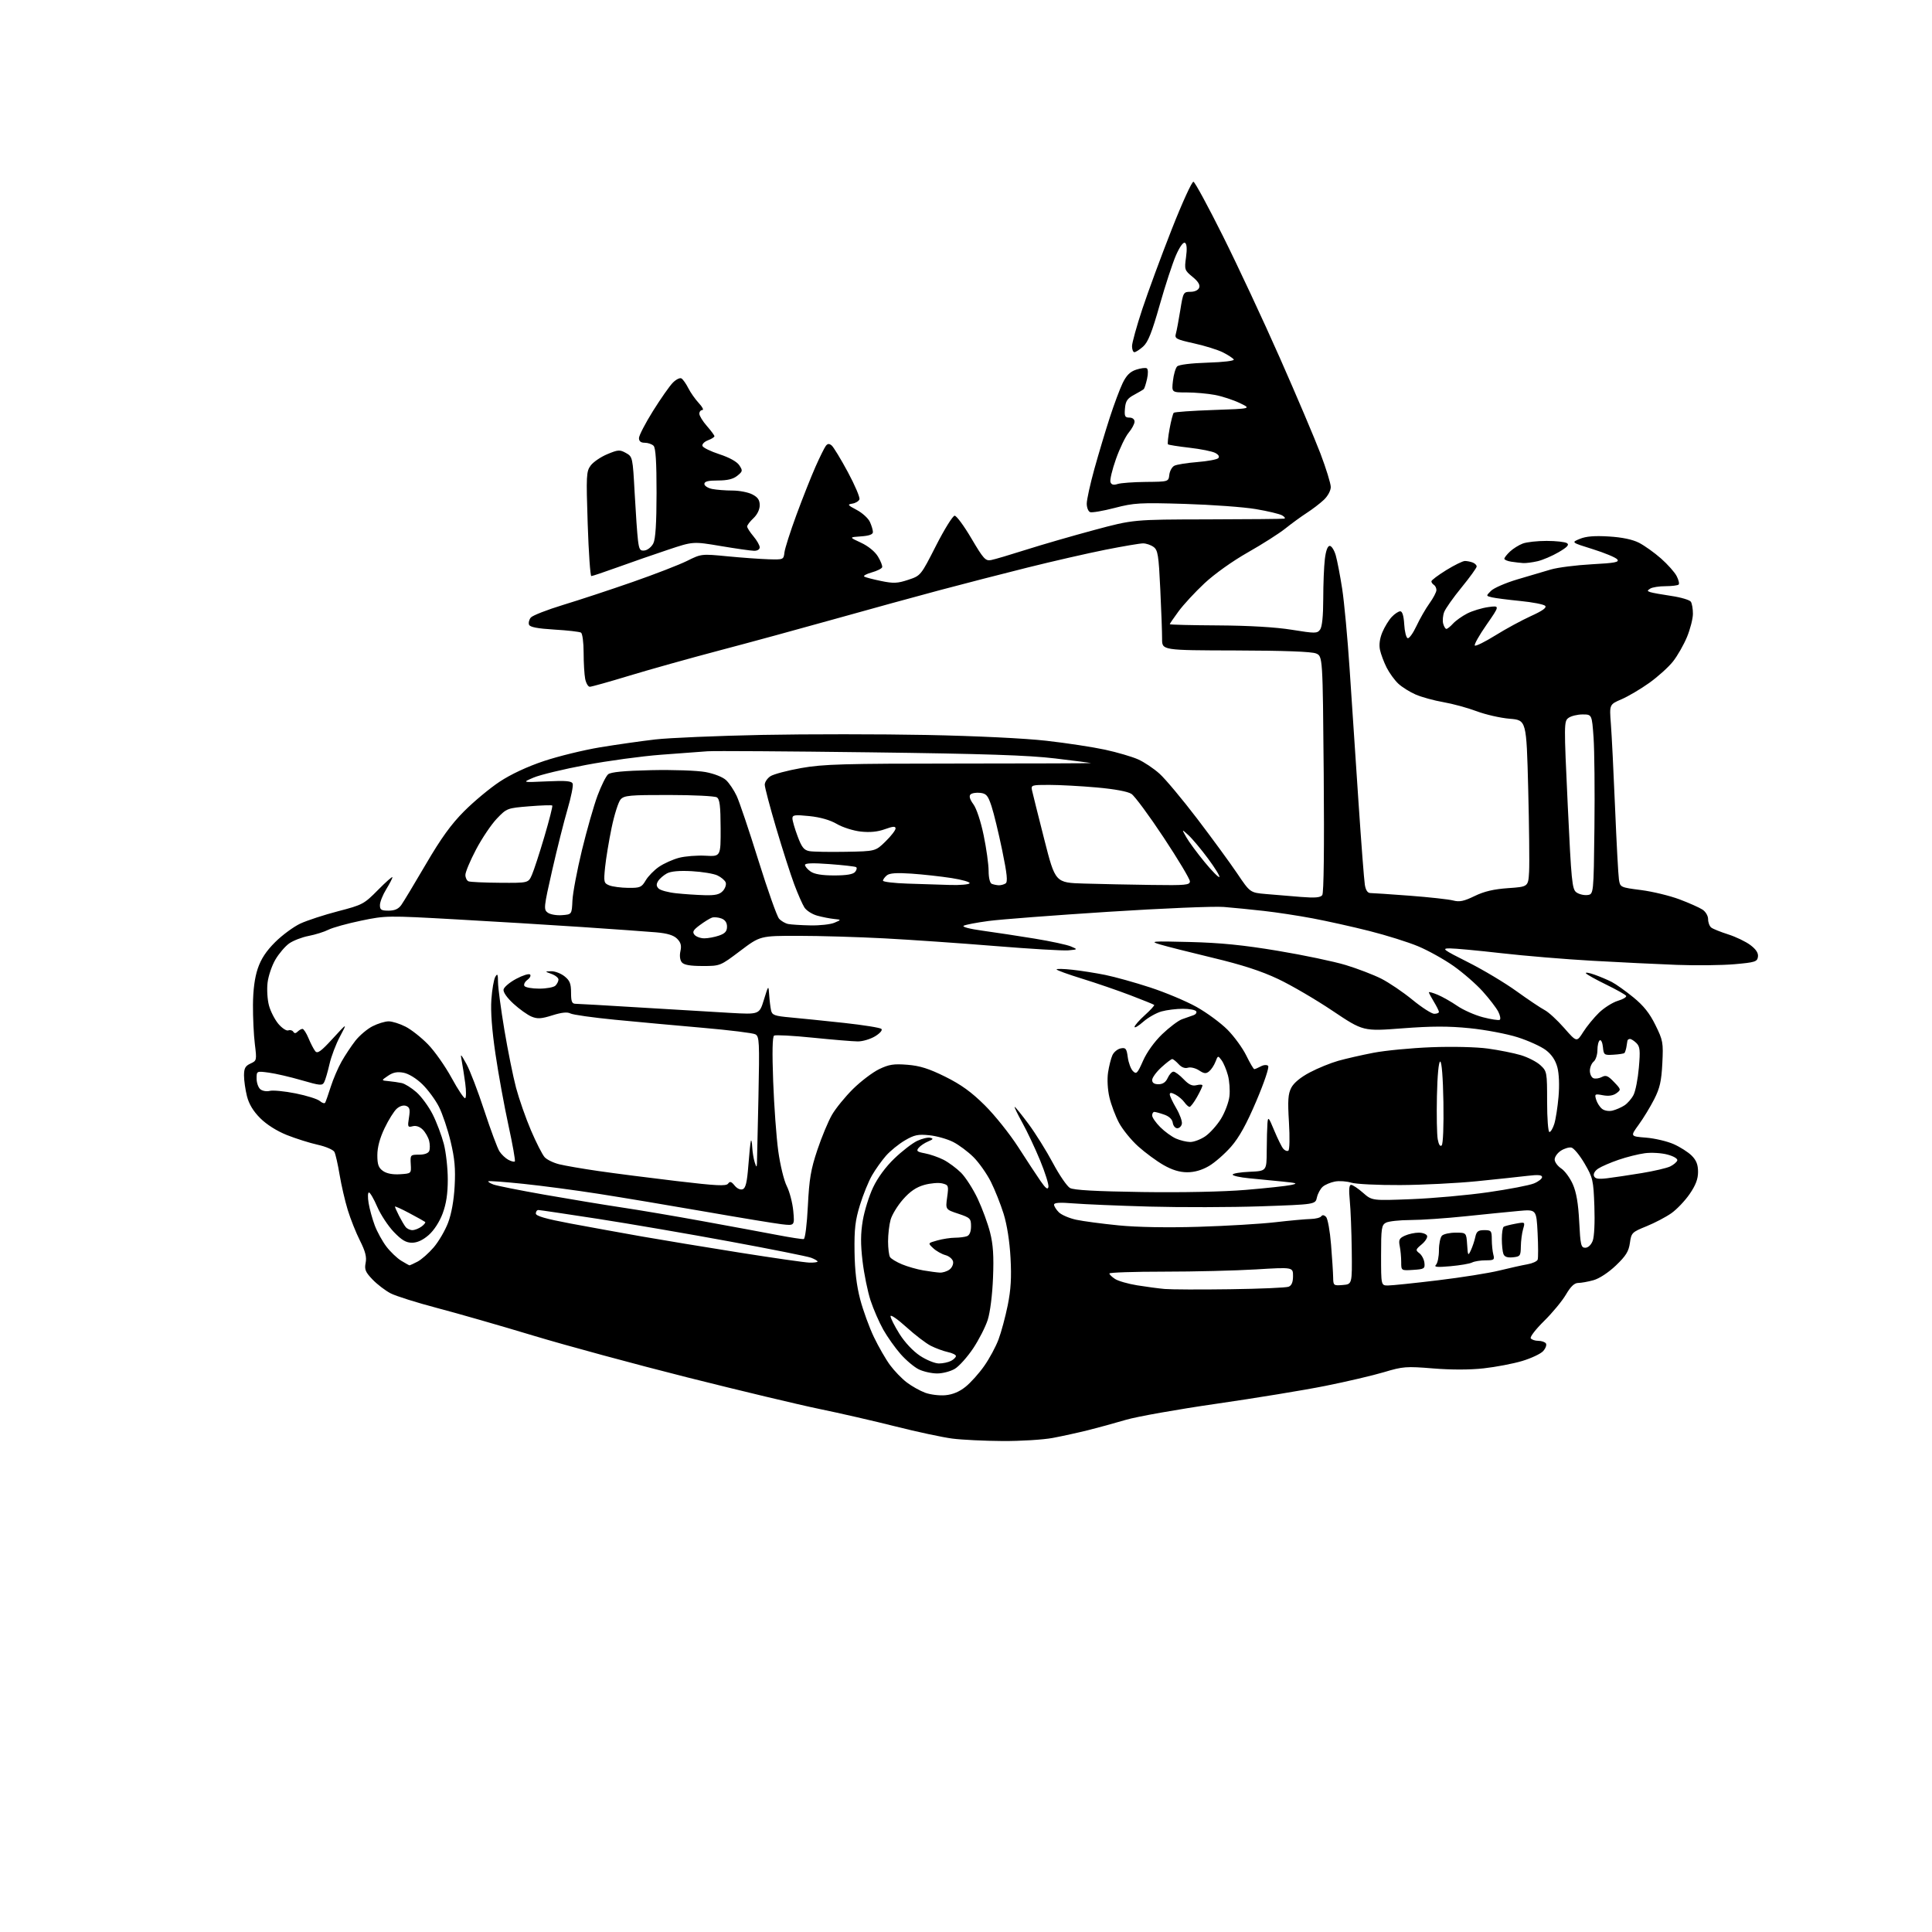 <?xml version="1.0" encoding="UTF-8" standalone="no"?>
<svg 
  version="1.1" 
  xmlns="http://www.w3.org/2000/svg" 
  xmlns:xlink="http://www.w3.org/1999/xlink" 
  xmlns:svg="http://www.w3.org/2000/svg"
  xmlns:rdf="http://www.w3.org/1999/02/22-rdf-syntax-ns#"
  xmlns:cc="http://creativecommons.org/ns#"
  xmlns:dc="http://purl.org/dc/elements/1.1/"
  viewBox="0 0 768 768"
  width="768"
  height="768"
>
<style>svg {background-color: white; }</style>"
<path stroke="none" fill="black" fill-rule="evenodd" d="M398.50,572.83C391.35,572.79 382.38,572.35 378.57,571.86C374.75,571.37 364.59,569.20 355.99,567.03C347.39,564.86 333.74,561.73 325.67,560.07C317.60,558.41 293.99,552.76 273.21,547.53C252.43,542.29 224.87,534.82 211.97,530.92C199.06,527.02 181.88,522.08 173.79,519.96C165.71,517.83 157.38,515.21 155.29,514.13C153.21,513.05 149.98,510.59 148.11,508.65C145.26,505.68 144.82,504.63 145.35,502.00C145.81,499.69 145.24,497.43 143.10,493.19C141.52,490.06 139.33,484.57 138.24,481.00C137.14,477.43 135.69,471.12 135.00,467.00C134.32,462.88 133.39,458.79 132.94,457.92C132.48,457.05 129.51,455.77 126.31,455.06C123.11,454.35 117.59,452.61 114.03,451.19C110.06,449.61 105.97,447.02 103.45,444.50C100.66,441.71 98.96,438.89 98.17,435.75C97.53,433.20 97.00,429.50 97.00,427.54C97.00,424.67 97.51,423.73 99.56,422.79C102.06,421.65 102.10,421.47 101.31,415.06C100.86,411.45 100.53,404.45 100.56,399.50C100.60,393.53 101.24,388.66 102.46,385.03C103.76,381.18 105.81,378.06 109.40,374.49C112.21,371.70 116.71,368.39 119.40,367.13C122.10,365.88 128.85,363.67 134.40,362.23C144.13,359.70 144.71,359.39 150.25,353.78C153.41,350.57 156.00,348.30 155.99,348.72C155.99,349.15 154.88,351.30 153.53,353.50C152.17,355.70 151.05,358.51 151.03,359.75C151.00,361.65 151.53,362.00 154.45,362.00C156.89,362.00 158.38,361.34 159.52,359.75C160.40,358.51 164.81,351.20 169.31,343.50C175.35,333.18 179.34,327.65 184.50,322.48C188.35,318.61 194.70,313.33 198.60,310.75C203.06,307.79 209.60,304.74 216.18,302.54C221.95,300.61 232.03,298.15 238.58,297.06C245.14,295.98 255.00,294.58 260.50,293.94C266.00,293.31 285.08,292.50 302.90,292.14C320.73,291.79 350.20,291.80 368.40,292.16C388.02,292.55 407.40,293.49 416.00,294.47C423.98,295.37 434.44,296.97 439.26,298.01C444.08,299.06 449.98,300.78 452.38,301.85C454.78,302.91 458.64,305.49 460.95,307.58C463.27,309.67 469.99,317.71 475.89,325.44C481.78,333.17 488.93,342.95 491.78,347.17C496.95,354.84 496.95,354.84 503.22,355.39C506.68,355.70 512.91,356.22 517.07,356.54C522.74,356.99 524.89,356.81 525.62,355.82C526.23,354.99 526.44,337.16 526.20,307.69C525.80,260.87 525.80,260.87 523.15,259.76C521.42,259.03 510.33,258.62 491.22,258.57C461.93,258.50 461.93,258.50 461.95,254.00C461.96,251.53 461.64,242.60 461.23,234.17C460.59,220.64 460.27,218.67 458.56,217.42C457.49,216.64 455.62,216.00 454.39,216.00C453.16,216.00 446.39,217.15 439.33,218.55C432.27,219.96 418.40,223.13 408.50,225.60C398.60,228.07 382.85,232.13 373.50,234.62C364.15,237.11 345.48,242.24 332.00,246.02C318.52,249.80 297.82,255.45 286.00,258.56C274.18,261.68 258.01,266.21 250.09,268.62C242.16,271.03 235.13,273.00 234.46,273.00C233.79,273.00 232.97,271.59 232.62,269.88C232.28,268.16 232.00,263.46 232.00,259.43C232.00,255.41 231.53,251.83 230.96,251.48C230.39,251.12 225.63,250.58 220.37,250.27C213.66,249.86 210.67,249.29 210.30,248.33C210.01,247.59 210.33,246.30 211.01,245.48C211.70,244.66 217.48,242.40 223.88,240.45C230.27,238.51 242.70,234.41 251.50,231.34C260.30,228.27 270.04,224.50 273.15,222.95C278.75,220.16 278.88,220.14 289.15,221.14C294.84,221.69 302.20,222.22 305.50,222.32C311.43,222.50 311.50,222.46 311.83,219.60C312.01,218.01 314.17,211.26 316.62,204.60C319.07,197.95 322.48,189.35 324.19,185.50C325.90,181.65 327.74,177.93 328.28,177.24C329.01,176.31 329.61,176.27 330.60,177.08C331.33,177.69 334.23,182.45 337.04,187.67C339.85,192.89 341.92,197.76 341.64,198.50C341.35,199.24 340.08,200.01 338.81,200.20C336.75,200.52 336.94,200.80 340.55,202.70C342.78,203.88 345.14,206.02 345.80,207.47C346.46,208.91 347.00,210.72 347.00,211.49C347.00,212.45 345.50,212.99 342.25,213.22C337.50,213.54 337.50,213.54 342.24,215.73C345.11,217.06 347.77,219.22 348.99,221.21C350.09,223.02 350.85,224.95 350.67,225.49C350.49,226.04 348.60,226.97 346.48,227.56C344.36,228.16 343.04,228.90 343.56,229.21C344.08,229.52 347.10,230.31 350.27,230.96C355.17,231.97 356.79,231.90 361.02,230.49C366.01,228.84 366.01,228.84 372.08,216.92C375.42,210.36 378.76,205.00 379.49,205.00C380.23,205.00 383.23,209.08 386.16,214.06C390.97,222.21 391.75,223.07 394.00,222.63C395.38,222.37 401.68,220.50 408.00,218.49C414.32,216.48 426.48,212.97 435.00,210.68C450.50,206.52 450.50,206.52 480.00,206.46C496.23,206.42 509.95,206.30 510.50,206.17C511.05,206.04 510.68,205.46 509.68,204.88C508.69,204.30 503.96,203.17 499.18,202.37C494.41,201.56 481.73,200.64 471.00,200.31C453.06,199.77 450.83,199.90 443.09,201.91C438.47,203.11 434.08,203.86 433.34,203.58C432.60,203.29 432.00,201.78 432.00,200.20C432.00,198.63 433.37,192.43 435.03,186.42C436.70,180.42 439.45,171.22 441.15,166.00C442.84,160.78 445.15,154.60 446.28,152.27C447.77,149.20 449.23,147.75 451.65,146.95C453.47,146.35 455.37,146.11 455.88,146.42C456.40,146.75 456.45,148.52 455.98,150.57C455.54,152.55 454.95,154.38 454.68,154.66C454.40,154.93 452.67,155.96 450.84,156.94C448.13,158.39 447.44,159.41 447.19,162.36C446.92,165.47 447.18,166.00 448.94,166.00C450.16,166.00 451.00,166.65 451.00,167.61C451.00,168.49 449.95,170.45 448.68,171.97C447.40,173.49 445.12,178.21 443.61,182.47C442.10,186.72 441.12,190.86 441.43,191.67C441.82,192.70 442.67,192.92 444.25,192.40C445.49,191.99 450.55,191.62 455.50,191.57C464.50,191.49 464.50,191.49 464.82,188.74C464.99,187.23 465.89,185.61 466.82,185.14C467.74,184.66 471.83,184.01 475.90,183.68C479.98,183.36 483.74,182.66 484.26,182.14C484.87,181.53 484.43,180.77 483.09,180.05C481.92,179.42 477.31,178.49 472.84,177.98C468.38,177.47 464.53,176.86 464.29,176.63C464.06,176.39 464.34,173.60 464.93,170.44C465.51,167.27 466.26,164.41 466.58,164.09C466.90,163.76 473.99,163.27 482.33,162.98C497.50,162.46 497.50,162.46 492.83,160.22C490.27,158.99 485.82,157.53 482.95,156.99C480.08,156.45 475.03,156.00 471.73,156.00C465.74,156.00 465.74,156.00 466.26,151.41C466.54,148.89 467.30,146.30 467.93,145.66C468.63,144.97 473.50,144.36 480.05,144.16C486.43,143.96 490.77,143.44 490.44,142.90C490.12,142.39 488.21,141.13 486.18,140.10C484.16,139.07 478.97,137.45 474.66,136.50C467.49,134.91 466.88,134.58 467.43,132.63C467.76,131.46 468.55,127.24 469.19,123.25C470.32,116.22 470.44,116.00 473.21,116.00C474.93,116.00 476.31,115.35 476.69,114.36C477.12,113.24 476.26,111.85 474.04,110.04C470.89,107.46 470.79,107.16 471.46,102.29C471.92,98.96 471.78,96.98 471.06,96.53C470.38,96.12 469.01,98.00 467.51,101.38C466.17,104.42 463.24,113.34 461.01,121.20C457.91,132.14 456.36,136.03 454.42,137.75C453.03,138.99 451.46,140.00 450.94,140.00C450.42,140.00 450.00,138.92 450.00,137.60C450.00,136.28 451.84,129.65 454.09,122.85C456.34,116.06 461.59,101.83 465.76,91.22C469.93,80.62 473.83,72.08 474.42,72.25C475.02,72.41 480.29,82.14 486.14,93.86C492.00,105.59 502.19,127.40 508.79,142.34C515.39,157.28 522.64,174.36 524.90,180.30C527.15,186.24 529.00,192.22 529.00,193.60C529.00,195.03 527.82,197.21 526.25,198.69C524.74,200.12 521.68,202.46 519.46,203.89C517.24,205.33 513.42,208.11 510.96,210.08C508.51,212.05 501.80,216.32 496.05,219.58C489.95,223.04 482.78,228.15 478.79,231.88C475.04,235.39 470.41,240.40 468.49,243.02C466.57,245.63 465.00,247.93 465.00,248.13C465.00,248.34 473.66,248.55 484.25,248.61C496.64,248.69 507.06,249.30 513.50,250.34C522.81,251.84 523.59,251.84 524.75,250.29C525.56,249.20 526.00,244.94 526.01,238.06C526.01,232.25 526.30,225.14 526.65,222.25C527.05,218.90 527.75,217.00 528.59,217.00C529.31,217.00 530.39,218.69 530.98,220.75C531.57,222.81 532.72,228.78 533.53,234.00C534.34,239.22 535.68,253.62 536.50,266.00C537.31,278.38 538.89,302.00 540.00,318.50C541.10,335.00 542.25,349.96 542.55,351.75C542.90,353.88 543.66,355.00 544.74,355.00C545.65,355.00 552.71,355.48 560.44,356.06C568.17,356.65 575.92,357.50 577.66,357.96C580.17,358.62 581.94,358.25 586.16,356.20C589.98,354.34 593.78,353.45 599.50,353.05C607.50,352.50 607.50,352.50 607.84,346.50C608.02,343.20 607.86,328.30 607.48,313.39C606.78,286.27 606.78,286.27 600.12,285.71C596.45,285.41 590.54,284.06 586.98,282.72C583.42,281.38 577.47,279.76 573.77,279.12C570.08,278.48 565.13,277.12 562.77,276.10C560.42,275.08 557.30,273.13 555.83,271.75C554.37,270.38 552.29,267.51 551.21,265.38C550.13,263.24 548.94,260.08 548.57,258.35C548.13,256.33 548.46,253.84 549.49,251.37C550.37,249.26 552.05,246.51 553.22,245.26C554.39,244.02 555.92,243.00 556.62,243.00C557.45,243.00 558.00,244.81 558.20,248.17C558.36,251.02 558.98,253.50 559.57,253.69C560.16,253.89 561.73,251.70 563.07,248.84C564.41,245.97 566.74,241.92 568.25,239.82C569.76,237.73 571.00,235.36 571.00,234.57C571.00,233.77 570.55,232.84 570.00,232.50C569.45,232.16 569.00,231.52 569.00,231.08C569.00,230.64 571.66,228.65 574.90,226.64C578.15,224.64 581.48,223.00 582.32,223.00C583.15,223.00 584.55,223.27 585.42,223.61C586.29,223.94 587.00,224.65 587.00,225.19C587.00,225.72 584.30,229.46 581.01,233.49C577.71,237.52 574.59,241.94 574.08,243.30C573.56,244.67 573.38,246.73 573.68,247.89C573.99,249.05 574.56,250.00 574.96,250.00C575.36,250.00 576.55,249.05 577.60,247.89C578.64,246.74 581.19,244.93 583.25,243.87C585.31,242.82 589.07,241.68 591.61,241.33C596.23,240.70 596.23,240.70 590.93,248.33C588.01,252.52 585.91,256.25 586.27,256.61C586.63,256.96 590.29,255.15 594.41,252.59C598.53,250.02 604.91,246.56 608.58,244.89C613.23,242.78 614.94,241.54 614.22,240.82C613.64,240.24 609.19,239.38 604.33,238.90C599.48,238.42 594.41,237.77 593.09,237.46C590.68,236.88 590.68,236.88 592.69,234.87C593.80,233.76 598.48,231.72 603.10,230.34C607.72,228.96 613.75,227.17 616.50,226.38C619.25,225.58 626.56,224.65 632.75,224.31C642.07,223.81 643.81,223.47 642.87,222.34C642.25,221.60 637.87,219.78 633.15,218.30C624.55,215.62 624.55,215.62 628.03,214.20C630.47,213.19 633.88,212.91 639.55,213.26C644.84,213.58 648.95,214.45 651.55,215.77C653.72,216.89 657.65,219.69 660.28,222.01C662.91,224.33 665.71,227.47 666.49,228.99C667.28,230.51 667.64,232.03 667.29,232.37C666.95,232.72 664.60,233.01 662.08,233.02C659.56,233.02 656.84,233.45 656.03,233.96C654.73,234.78 654.73,234.95 656.03,235.39C656.84,235.66 660.61,236.34 664.42,236.90C668.22,237.46 671.70,238.50 672.15,239.21C672.60,239.92 672.97,242.07 672.96,244.00C672.96,245.93 671.90,250.06 670.62,253.18C669.33,256.30 666.82,260.70 665.04,262.95C663.26,265.20 659.00,269.04 655.58,271.48C652.16,273.92 647.20,276.84 644.56,277.98C639.75,280.04 639.75,280.04 640.35,287.77C640.68,292.02 641.43,306.98 642.01,321.00C642.59,335.02 643.29,347.90 643.55,349.62C644.04,352.71 644.11,352.75 652.34,353.81C656.90,354.40 663.76,356.06 667.57,357.49C671.38,358.92 675.51,360.76 676.75,361.57C678.03,362.41 679.00,364.06 679.00,365.40C679.00,366.70 679.56,368.19 680.25,368.72C680.94,369.26 683.98,370.48 687.00,371.44C690.02,372.40 693.99,374.31 695.81,375.68C698.08,377.40 699.02,378.86 698.81,380.34C698.53,382.30 697.66,382.57 689.50,383.29C684.55,383.72 674.20,383.84 666.50,383.55C658.80,383.26 643.73,382.53 633.00,381.92C622.27,381.32 605.98,379.96 596.80,378.91C587.61,377.86 578.42,377.00 576.37,377.00C572.94,377.00 573.52,377.44 583.57,382.50C589.58,385.52 598.26,390.71 602.85,394.03C607.45,397.34 612.46,400.70 613.99,401.50C615.53,402.29 619.03,405.50 621.77,408.63C626.77,414.33 626.77,414.33 629.34,410.26C630.75,408.02 633.58,404.57 635.62,402.58C637.66,400.60 641.04,398.47 643.13,397.84C645.22,397.22 646.70,396.32 646.41,395.85C646.12,395.39 642.52,393.36 638.41,391.36C634.31,389.36 630.71,387.35 630.43,386.89C630.15,386.43 631.69,386.68 633.85,387.45C636.01,388.21 639.10,389.52 640.72,390.36C642.34,391.19 646.19,393.94 649.28,396.45C653.34,399.76 655.76,402.79 658.06,407.48C661.07,413.59 661.22,414.43 660.80,422.72C660.44,429.79 659.81,432.57 657.55,437.00C656.01,440.02 653.24,444.58 651.39,447.11C648.03,451.73 648.03,451.73 654.33,452.23C657.79,452.51 662.72,453.67 665.29,454.80C667.86,455.94 671.10,458.00 672.48,459.39C674.32,461.23 675.00,462.97 675.00,465.85C675.00,468.67 674.06,471.15 671.66,474.64C669.83,477.31 666.56,480.74 664.41,482.26C662.26,483.78 657.80,486.12 654.50,487.46C648.72,489.80 648.48,490.05 647.91,494.09C647.44,497.45 646.33,499.24 642.34,503.05C639.39,505.86 635.74,508.26 633.42,508.90C631.27,509.50 628.53,509.99 627.35,509.99C625.84,510.00 624.37,511.40 622.49,514.61C621.00,517.15 617.10,521.87 613.82,525.10C610.54,528.32 608.14,531.42 608.49,531.98C608.84,532.54 610.19,533.00 611.50,533.00C612.81,533.00 614.18,533.48 614.54,534.06C614.90,534.65 614.40,536.01 613.42,537.09C612.44,538.17 608.69,539.93 605.07,541.02C601.46,542.10 594.58,543.41 589.79,543.94C584.31,544.55 576.84,544.56 569.65,543.97C558.97,543.10 557.69,543.20 550.18,545.45C545.75,546.77 535.24,549.24 526.81,550.92C518.39,552.61 498.90,555.80 483.50,558.02C468.10,560.24 451.90,563.12 447.50,564.42C443.10,565.72 436.35,567.57 432.50,568.53C428.65,569.49 422.35,570.87 418.50,571.60C414.65,572.32 405.65,572.88 398.50,572.83zM375.82,554.62C378.70,554.36 381.38,553.24 383.82,551.27C385.85,549.65 389.18,545.93 391.23,543.01C393.29,540.10 395.85,535.34 396.93,532.45C398.02,529.56 399.66,523.44 400.59,518.86C401.84,512.68 402.13,507.83 401.70,500.02C401.35,493.51 400.30,486.83 398.95,482.50C397.75,478.65 395.46,472.90 393.86,469.72C392.25,466.54 389.17,462.17 387.01,460.01C384.85,457.85 381.21,455.13 378.91,453.96C376.62,452.79 372.36,451.58 369.44,451.28C364.93,450.82 363.46,451.13 359.70,453.33C357.27,454.76 353.89,457.50 352.20,459.42C350.51,461.35 348.01,464.85 346.65,467.21C345.28,469.57 343.12,474.88 341.85,479.00C339.97,485.10 339.57,488.55 339.69,497.50C339.79,505.06 340.49,511.00 341.93,516.50C343.09,520.90 345.54,527.65 347.39,531.50C349.24,535.35 352.12,540.37 353.81,542.65C355.49,544.93 358.47,548.02 360.43,549.51C362.39,551.01 365.68,552.86 367.75,553.63C369.81,554.39 373.45,554.84 375.82,554.62zM372.50,545.97C370.30,545.96 367.02,545.22 365.21,544.33C363.40,543.44 360.15,540.71 358.00,538.26C355.85,535.82 352.75,531.45 351.11,528.55C349.48,525.65 347.20,520.42 346.05,516.92C344.91,513.43 343.48,506.43 342.88,501.36C342.07,494.50 342.10,490.36 342.97,485.17C343.62,481.33 345.46,475.41 347.07,472.01C348.88,468.18 352.09,463.81 355.53,460.52C358.57,457.59 362.64,454.45 364.57,453.53C366.50,452.62 368.85,452.05 369.79,452.28C371.15,452.60 370.98,452.90 368.96,453.74C367.56,454.32 365.86,455.46 365.18,456.28C364.14,457.54 364.52,457.87 367.68,458.47C369.73,458.85 373.06,460.01 375.09,461.04C377.11,462.08 380.24,464.40 382.05,466.20C383.85,468.01 386.82,472.64 388.64,476.49C390.46,480.35 392.68,486.39 393.57,489.92C394.79,494.71 395.09,499.27 394.74,507.92C394.48,514.70 393.60,521.63 392.64,524.65C391.73,527.48 389.12,532.59 386.84,536.01C384.55,539.42 381.30,543.07 379.59,544.11C377.89,545.14 374.70,545.98 372.50,545.97zM373.24,542.00C374.83,542.00 377.00,541.53 378.07,540.96C379.13,540.40 380.00,539.53 380.00,539.04C380.00,538.56 378.54,537.84 376.75,537.46C374.96,537.07 371.93,535.95 370.00,534.97C368.07,533.99 363.69,530.63 360.25,527.51C356.81,524.39 354.00,522.45 354.00,523.20C354.00,523.95 355.59,527.10 357.53,530.21C359.65,533.59 362.92,537.08 365.70,538.93C368.25,540.62 371.65,542.00 373.24,542.00zM489.00,512.49C500.82,512.33 511.29,511.88 512.25,511.49C513.45,511.01 514.00,509.68 514.00,507.25C514.00,503.71 514.00,503.71 499.25,504.61C491.14,505.10 474.71,505.50 462.75,505.50C450.79,505.50 441.00,505.83 441.00,506.23C441.00,506.63 442.01,507.61 443.25,508.41C444.49,509.22 448.43,510.35 452.00,510.93C455.57,511.51 460.52,512.17 463.00,512.39C465.48,512.61 477.18,512.66 489.00,512.49zM533.75,510.81C537.50,510.50 537.50,510.50 537.34,497.00C537.25,489.57 536.90,480.69 536.56,477.25C536.13,472.86 536.29,471.00 537.09,471.00C537.72,471.00 539.85,472.42 541.82,474.15C545.41,477.30 545.41,477.30 561.12,476.68C569.75,476.34 583.50,475.10 591.66,473.92C599.82,472.75 607.96,471.18 609.75,470.44C611.54,469.71 613.00,468.57 613.00,467.91C613.00,467.05 611.41,466.91 607.25,467.41C604.09,467.79 595.03,468.75 587.13,469.55C579.23,470.34 565.50,471.04 556.63,471.08C547.76,471.13 539.00,470.70 537.16,470.13C535.32,469.56 532.39,469.35 530.66,469.68C528.92,470.01 526.74,470.93 525.81,471.74C524.88,472.55 523.84,474.46 523.50,475.99C522.89,478.78 522.89,478.78 501.19,479.53C489.26,479.93 469.38,479.98 457.00,479.64C444.62,479.29 431.01,478.72 426.75,478.37C421.28,477.92 419.00,478.07 419.00,478.87C419.00,479.49 419.85,480.85 420.89,481.89C421.94,482.94 425.05,484.27 427.82,484.87C430.59,485.46 438.17,486.47 444.68,487.11C452.06,487.84 464.01,488.05 476.50,487.67C487.50,487.34 501.23,486.52 507.00,485.85C512.77,485.18 519.08,484.61 521.00,484.57C522.92,484.53 524.82,484.05 525.21,483.51C525.66,482.87 526.35,482.95 527.12,483.72C527.78,484.38 528.68,489.33 529.11,494.71C529.55,500.10 529.92,505.99 529.95,507.81C530.00,511.02 530.12,511.11 533.75,510.81zM551.75,511.00C553.26,511.00 562.15,510.08 571.50,508.95C580.85,507.83 591.88,506.08 596.00,505.06C600.12,504.05 605.14,502.93 607.15,502.58C609.16,502.23 611.01,501.40 611.25,500.72C611.49,500.05 611.48,495.28 611.22,490.11C610.74,480.73 610.74,480.73 603.62,481.38C599.70,481.73 590.20,482.69 582.50,483.49C574.80,484.30 564.98,484.97 560.68,484.98C556.39,484.99 552.00,485.47 550.93,486.04C549.19,486.97 549.00,488.23 549.00,499.04C549.00,511.00 549.00,511.00 551.75,511.00zM373.56,505.88C374.69,505.95 376.43,505.41 377.42,504.68C378.41,503.96 379.06,502.53 378.86,501.51C378.66,500.48 377.29,499.32 375.82,498.93C374.35,498.53 372.16,497.30 370.97,496.18C368.79,494.15 368.79,494.15 372.64,493.08C374.76,492.49 377.93,492.01 379.67,492.01C381.41,492.00 383.55,491.73 384.42,491.39C385.42,491.01 386.00,489.57 386.00,487.47C386.00,484.38 385.66,484.05 380.92,482.47C375.84,480.79 375.84,480.79 376.51,475.93C377.15,471.30 377.06,471.05 374.55,470.42C373.10,470.06 369.89,470.33 367.42,471.02C364.22,471.92 361.78,473.58 358.97,476.77C356.80,479.24 354.57,482.88 354.02,484.88C353.46,486.87 353.02,490.75 353.02,493.50C353.03,496.25 353.38,499.05 353.80,499.71C354.22,500.38 356.35,501.67 358.54,502.58C360.72,503.49 364.52,504.58 367.00,505.00C369.48,505.42 372.43,505.82 373.56,505.88zM561.75,504.80C557.00,505.11 557.00,505.11 557.00,501.68C557.00,499.79 556.74,496.93 556.41,495.32C555.92,492.86 556.24,492.21 558.46,491.20C559.91,490.54 562.39,490.00 563.96,490.00C565.54,490.00 567.04,490.56 567.29,491.25C567.54,491.94 566.56,493.48 565.12,494.68C562.69,496.71 562.62,496.96 564.23,498.18C565.18,498.91 566.08,500.62 566.23,502.00C566.48,504.32 566.15,504.52 561.75,504.80zM576.57,503.34C571.25,503.82 569.92,503.68 570.82,502.78C571.47,502.13 572.00,499.53 572.00,497.00C572.00,494.47 572.54,491.86 573.20,491.20C573.86,490.54 576.31,490.00 578.65,490.00C582.89,490.00 582.89,490.00 583.21,494.75C583.50,499.22 583.59,499.35 584.69,497.00C585.34,495.62 586.13,493.26 586.45,491.75C586.93,489.50 587.58,489.00 590.02,489.00C592.79,489.00 593.00,489.26 593.01,492.75C593.02,494.81 593.30,497.51 593.63,498.75C594.18,500.79 593.88,501.00 590.55,501.00C588.53,501.00 586.11,501.39 585.18,501.86C584.26,502.34 580.38,503.00 576.57,503.34zM162.80,503.00C162.96,503.00 164.38,502.34 165.95,501.53C167.52,500.72 170.42,498.16 172.39,495.86C174.37,493.55 176.94,489.15 178.11,486.08C179.46,482.54 180.42,477.20 180.73,471.50C181.11,464.52 180.75,460.54 179.13,453.76C177.98,448.95 175.89,442.75 174.49,439.97C173.08,437.20 170.11,433.16 167.87,430.99C165.47,428.66 162.43,426.80 160.40,426.42C157.92,425.95 156.24,426.28 154.25,427.64C151.50,429.50 151.50,429.50 154.50,429.77C156.15,429.93 158.50,430.27 159.73,430.54C160.96,430.81 163.58,432.45 165.55,434.18C167.52,435.91 170.42,439.88 172.00,442.99C173.57,446.11 175.56,451.39 176.43,454.72C177.29,458.06 178.00,464.42 178.00,468.86C178.00,474.54 177.39,478.54 175.95,482.40C174.72,485.70 172.51,489.10 170.42,490.94C168.11,492.96 165.87,494.00 163.79,494.00C161.40,494.00 159.68,492.98 156.54,489.71C154.28,487.35 151.32,482.85 149.96,479.72C148.61,476.59 147.12,474.03 146.66,474.02C146.20,474.01 146.14,475.91 146.53,478.25C146.91,480.59 148.02,484.58 148.97,487.13C149.93,489.68 152.02,493.46 153.60,495.54C155.19,497.62 157.84,500.15 159.49,501.16C161.15,502.17 162.63,502.99 162.80,503.00zM321.75,501.91C323.54,501.96 325.00,501.76 325.00,501.48C325.00,501.19 323.85,500.51 322.44,499.98C321.04,499.44 306.52,496.54 290.19,493.53C273.86,490.51 250.27,486.46 237.76,484.52C225.25,482.59 214.56,481.00 214.01,481.00C213.45,481.00 213.00,481.63 213.00,482.39C213.00,483.38 216.92,484.51 226.75,486.36C234.31,487.77 247.03,490.08 255.00,491.49C262.98,492.89 280.52,495.79 294.00,497.93C307.48,500.07 319.96,501.86 321.75,501.91zM601.38,499.80C599.21,500.01 598.06,499.61 597.63,498.47C597.28,497.57 597.00,494.87 597.00,492.48C597.00,490.08 597.34,487.91 597.76,487.65C598.17,487.39 600.26,486.85 602.40,486.45C606.29,485.72 606.29,485.72 605.45,488.61C604.99,490.20 604.59,493.30 604.56,495.50C604.50,499.23 604.29,499.52 601.38,499.80zM630.17,496.00C631.29,496.00 632.48,494.90 633.12,493.25C633.75,491.64 634.02,485.95 633.79,479.50C633.41,469.07 633.20,468.19 629.88,462.50C627.95,459.20 625.59,456.35 624.64,456.17C623.68,455.98 621.80,456.56 620.45,457.44C619.10,458.32 618.00,459.88 618.00,460.91C618.00,461.93 619.17,463.53 620.59,464.47C622.02,465.40 624.10,468.23 625.21,470.74C626.63,473.96 627.39,478.37 627.76,485.66C628.23,494.93 628.48,496.00 630.17,496.00zM319.50,492.54C320.06,492.43 320.78,486.69 321.14,479.38C321.68,468.64 322.32,464.84 324.91,457.12C326.62,452.00 329.24,445.72 330.72,443.16C332.20,440.60 335.96,435.98 339.07,432.90C342.19,429.82 346.86,426.28 349.45,425.02C353.39,423.12 355.25,422.83 360.70,423.26C365.68,423.66 369.26,424.79 375.76,428.01C382.06,431.14 386.15,434.09 391.47,439.37C395.43,443.29 401.41,450.77 404.77,456.00C408.13,461.23 412.12,467.30 413.65,469.50C415.67,472.42 416.51,473.05 416.77,471.83C416.96,470.91 415.48,466.19 413.48,461.33C411.48,456.47 408.28,449.69 406.37,446.25C404.46,442.81 403.11,440.00 403.36,440.00C403.61,440.00 406.09,443.08 408.88,446.83C411.66,450.59 416.02,457.57 418.56,462.35C421.10,467.12 424.15,471.57 425.34,472.25C426.84,473.09 435.62,473.58 454.00,473.85C469.89,474.08 486.38,473.74 495.19,473.00C503.27,472.33 511.37,471.45 513.19,471.06C516.09,470.44 515.66,470.27 509.75,469.68C506.04,469.30 500.07,468.72 496.50,468.38C492.93,468.04 490.00,467.39 490.00,466.93C490.00,466.47 493.04,465.96 496.75,465.80C503.50,465.50 503.50,465.50 503.54,457.50C503.56,453.10 503.70,448.15 503.83,446.50C504.06,443.77 504.30,444.02 506.52,449.38C507.87,452.61 509.47,455.87 510.10,456.62C510.72,457.36 511.63,457.73 512.13,457.42C512.64,457.11 512.74,452.21 512.38,446.15C511.85,437.43 512.02,434.87 513.30,432.39C514.30,430.46 517.00,428.23 520.69,426.29C523.88,424.60 528.98,422.53 532.00,421.68C535.02,420.83 541.33,419.39 546.00,418.49C550.67,417.59 561.02,416.60 569.00,416.29C577.40,415.97 586.87,416.19 591.50,416.83C595.90,417.43 601.79,418.61 604.60,419.45C607.40,420.30 610.89,422.09 612.35,423.45C614.93,425.84 615.00,426.20 615.00,437.95C615.00,444.64 615.41,450.00 615.92,450.00C616.43,450.00 617.30,448.54 617.86,446.75C618.42,444.96 619.18,440.11 619.54,435.97C619.94,431.37 619.75,426.80 619.07,424.24C618.31,421.43 616.81,419.19 614.50,417.43C612.60,415.99 607.56,413.69 603.28,412.33C599.00,410.97 590.44,409.35 584.25,408.73C575.77,407.87 569.17,407.89 557.45,408.78C541.89,409.97 541.89,409.97 529.72,401.82C523.03,397.33 513.30,391.64 508.09,389.18C501.40,386.01 493.78,383.54 482.06,380.73C472.95,378.55 463.48,376.15 461.00,375.40C456.89,374.16 457.93,374.08 473.00,374.46C485.21,374.77 494.31,375.68 508.00,377.97C518.17,379.66 530.32,382.21 534.98,383.63C539.65,385.05 545.98,387.48 549.06,389.03C552.14,390.59 557.72,394.36 561.46,397.43C565.20,400.49 569.10,403.00 570.13,403.00C571.16,403.00 572.00,402.66 572.00,402.25C571.99,401.84 571.09,400.03 570.00,398.23C568.90,396.43 568.00,394.73 568.00,394.46C568.00,394.19 569.57,394.63 571.49,395.43C573.41,396.23 576.92,398.23 579.30,399.86C581.68,401.50 586.27,403.53 589.49,404.37C592.71,405.21 595.72,405.67 596.17,405.39C596.62,405.11 596.35,403.65 595.57,402.13C594.78,400.61 592.00,396.99 589.38,394.08C586.77,391.17 581.53,386.62 577.75,383.96C573.97,381.31 567.65,377.79 563.69,376.15C559.74,374.50 551.03,371.77 544.33,370.08C537.64,368.39 527.52,366.14 521.83,365.07C516.15,364.00 507.45,362.67 502.50,362.12C497.55,361.56 490.35,360.84 486.50,360.53C482.65,360.21 461.95,361.08 440.50,362.46C419.05,363.84 397.68,365.47 393.00,366.10C388.32,366.72 383.87,367.57 383.10,367.99C382.28,368.43 385.37,369.25 390.60,369.97C395.49,370.64 404.77,372.05 411.20,373.10C417.64,374.15 424.17,375.56 425.70,376.22C428.50,377.42 428.50,377.42 424.70,377.78C422.61,377.97 409.56,377.20 395.70,376.07C381.84,374.94 361.95,373.56 351.50,373.01C341.05,372.46 325.68,372.01 317.34,372.01C302.19,372.00 302.19,372.00 294.24,378.00C286.29,384.00 286.29,384.00 279.27,384.00C274.33,384.00 271.88,383.57 271.03,382.54C270.30,381.66 270.08,379.90 270.48,378.11C270.97,375.87 270.64,374.64 269.15,373.15C267.77,371.77 265.28,371.01 260.84,370.62C257.35,370.32 244.15,369.37 231.50,368.52C218.85,367.67 196.12,366.29 181.00,365.45C154.03,363.94 153.31,363.95 143.58,365.97C138.12,367.10 132.27,368.72 130.58,369.57C128.88,370.43 125.33,371.54 122.67,372.05C120.01,372.56 116.53,373.91 114.92,375.05C113.32,376.20 110.87,379.08 109.47,381.46C108.07,383.85 106.67,387.98 106.36,390.65C106.04,393.32 106.29,397.39 106.92,399.70C107.54,402.02 109.23,405.30 110.66,407.01C112.10,408.71 113.87,409.88 114.60,409.60C115.34,409.32 116.23,409.56 116.58,410.13C117.02,410.85 117.56,410.84 118.31,410.09C118.91,409.49 119.78,409.00 120.25,409.00C120.72,409.00 121.80,410.69 122.66,412.75C123.51,414.81 124.71,417.11 125.32,417.86C126.21,418.96 127.58,417.97 132.26,412.86C138.09,406.50 138.09,406.50 135.16,412.00C133.54,415.02 131.66,419.98 130.98,423.00C130.29,426.02 129.36,429.24 128.89,430.14C128.12,431.64 127.32,431.57 119.88,429.41C115.38,428.10 109.52,426.74 106.85,426.39C102.00,425.74 102.00,425.74 102.00,428.75C102.00,430.40 102.67,432.31 103.49,433.00C104.32,433.68 106.00,433.97 107.24,433.64C108.49,433.32 113.10,433.76 117.50,434.64C121.90,435.52 126.24,436.88 127.15,437.68C128.06,438.48 129.01,438.76 129.27,438.32C129.52,437.87 130.52,435.02 131.48,432.00C132.44,428.98 134.37,424.48 135.77,422.00C137.17,419.52 139.64,415.80 141.27,413.71C142.90,411.63 145.96,409.04 148.07,407.96C150.19,406.88 153.08,406.00 154.50,406.00C155.92,406.00 158.94,406.95 161.21,408.11C163.48,409.26 167.49,412.43 170.13,415.14C172.77,417.84 177.01,423.87 179.55,428.54C182.09,433.20 184.51,436.80 184.92,436.55C185.34,436.29 185.34,433.62 184.94,430.62C184.53,427.62 183.91,423.66 183.57,421.83C182.97,418.62 183.03,418.66 185.44,423.00C186.81,425.48 190.00,433.80 192.52,441.50C195.05,449.20 197.76,456.50 198.56,457.71C199.35,458.93 200.94,460.43 202.09,461.05C203.23,461.66 204.39,461.94 204.66,461.68C204.92,461.41 203.78,454.96 202.12,447.35C200.46,439.73 198.13,426.98 196.96,419.00C195.56,409.55 194.99,402.00 195.33,397.31C195.61,393.35 196.31,389.30 196.89,388.31C197.75,386.82 197.95,387.22 197.97,390.50C197.99,392.70 199.13,401.21 200.50,409.41C201.87,417.60 203.96,427.95 205.14,432.41C206.33,436.86 208.99,444.48 211.07,449.34C213.15,454.20 215.59,458.99 216.49,459.99C217.39,460.98 220.01,462.26 222.31,462.82C224.62,463.39 231.61,464.60 237.86,465.50C244.10,466.41 258.05,468.20 268.86,469.48C284.81,471.37 288.67,471.57 289.43,470.51C290.15,469.50 290.71,469.66 292.02,471.27C293.01,472.49 294.33,473.09 295.25,472.73C296.42,472.28 296.97,469.95 297.48,463.32C297.85,458.47 298.30,454.05 298.49,453.50C298.69,452.95 298.92,454.07 299.02,456.00C299.12,457.93 299.56,460.62 300.00,462.00C300.66,464.07 300.82,464.16 300.90,462.50C300.95,461.40 301.22,449.60 301.49,436.28C301.95,413.96 301.86,412.00 300.25,411.15C299.29,410.64 289.95,409.49 279.50,408.58C269.05,407.67 253.30,406.23 244.50,405.37C235.70,404.51 227.70,403.38 226.73,402.86C225.52,402.21 223.25,402.45 219.57,403.61C215.16,405.00 213.64,405.09 211.30,404.12C209.72,403.47 206.49,401.17 204.13,399.01C201.53,396.63 199.97,394.39 200.17,393.34C200.36,392.38 202.63,390.47 205.22,389.09C207.80,387.71 210.28,386.94 210.71,387.38C211.14,387.81 210.67,388.77 209.65,389.52C208.63,390.26 208.10,391.35 208.46,391.93C208.82,392.52 211.48,393.00 214.36,393.00C217.24,393.00 220.14,392.46 220.80,391.80C221.46,391.14 222.00,390.05 222.00,389.38C222.00,388.71 220.76,387.71 219.25,387.16C216.50,386.16 216.50,386.16 219.12,386.08C220.55,386.04 222.92,386.93 224.37,388.07C226.50,389.75 227.00,390.98 227.00,394.57C227.00,398.12 227.35,399.00 228.75,399.02C229.71,399.02 241.30,399.69 254.50,400.50C267.70,401.30 283.76,402.26 290.18,402.63C301.86,403.29 301.86,403.29 303.67,397.40C305.49,391.50 305.49,391.50 305.76,395.50C305.91,397.70 306.25,400.47 306.51,401.65C306.93,403.52 307.90,403.88 314.24,404.45C318.23,404.81 327.80,405.79 335.50,406.62C343.20,407.46 349.90,408.53 350.38,409.01C350.89,409.50 349.81,410.75 347.88,411.93C346.02,413.06 342.93,413.99 341.00,413.98C339.07,413.97 331.03,413.30 323.13,412.50C315.22,411.69 308.29,411.32 307.72,411.67C307.04,412.09 306.92,418.24 307.35,429.90C307.71,439.58 308.61,452.00 309.36,457.50C310.12,463.04 311.63,469.29 312.76,471.50C313.87,473.70 315.04,478.15 315.34,481.38C315.88,487.26 315.88,487.26 310.69,486.65C307.84,486.31 294.02,484.04 280.00,481.59C265.98,479.15 247.07,475.99 238.00,474.57C228.93,473.15 215.43,471.36 208.00,470.59C200.57,469.82 194.33,469.36 194.11,469.57C193.90,469.77 194.80,470.35 196.11,470.85C197.43,471.35 206.60,473.18 216.50,474.92C226.40,476.66 240.12,478.93 247.00,479.96C253.88,480.98 268.50,483.46 279.50,485.47C290.50,487.47 303.77,489.93 309.00,490.93C314.23,491.93 318.95,492.66 319.50,492.54zM163.93,489.00C164.86,489.00 166.49,488.36 167.56,487.58C168.62,486.80 169.27,485.97 169.00,485.74C168.72,485.51 165.91,483.94 162.75,482.26C159.59,480.57 157.00,479.40 157.00,479.65C157.00,479.90 157.73,481.54 158.62,483.30C159.52,485.06 160.70,487.06 161.25,487.75C161.80,488.44 163.00,489.00 163.93,489.00zM638.84,468.38C641.41,468.07 647.55,467.15 652.50,466.34C657.45,465.53 662.59,464.33 663.93,463.68C665.26,463.03 666.53,461.96 666.74,461.31C666.97,460.61 665.35,459.63 662.84,458.96C660.48,458.32 656.44,458.08 653.87,458.42C651.29,458.76 646.58,459.94 643.40,461.04C640.21,462.13 636.58,463.70 635.34,464.52C634.00,465.39 633.30,466.61 633.63,467.47C634.06,468.59 635.30,468.80 638.84,468.38zM159.00,466.78C163.50,466.50 163.50,466.50 163.28,462.75C163.07,459.09 163.14,459.00 166.56,459.00C168.75,459.00 170.28,458.44 170.64,457.50C170.96,456.67 170.93,454.86 170.58,453.47C170.23,452.08 169.09,450.09 168.05,449.05C166.86,447.86 165.36,447.35 164.04,447.70C162.09,448.21 161.98,447.96 162.57,444.27C163.09,441.04 162.88,440.17 161.46,439.62C160.40,439.22 158.92,439.65 157.71,440.73C156.62,441.70 154.43,445.20 152.86,448.50C150.97,452.46 150.00,456.10 150.00,459.19C150.00,462.92 150.46,464.21 152.25,465.48C153.70,466.50 156.10,466.97 159.00,466.78zM471.91,465.99C468.89,465.98 465.92,465.07 462.48,463.10C459.73,461.52 455.21,458.20 452.45,455.71C449.68,453.23 446.26,449.01 444.83,446.35C443.41,443.68 441.69,439.12 441.01,436.21C440.29,433.12 440.07,429.02 440.47,426.33C440.85,423.81 441.63,420.72 442.20,419.46C442.77,418.21 444.26,416.99 445.51,416.75C447.50,416.37 447.85,416.81 448.31,420.30C448.61,422.49 449.53,424.96 450.37,425.79C451.73,427.15 452.15,426.72 454.39,421.65C455.91,418.22 458.91,414.06 462.00,411.09C464.81,408.40 468.32,405.75 469.80,405.19C471.29,404.64 473.32,403.92 474.31,403.60C475.31,403.28 475.85,402.56 475.50,402.01C475.16,401.45 472.77,401.00 470.19,401.01C467.61,401.01 463.80,401.48 461.72,402.06C459.65,402.64 456.38,404.48 454.47,406.16C452.56,407.84 451.00,408.76 451.00,408.22C451.00,407.68 452.84,405.57 455.09,403.54C457.34,401.51 459.01,399.68 458.81,399.47C458.60,399.27 454.35,397.54 449.36,395.64C444.36,393.73 435.72,390.76 430.14,389.04C424.56,387.32 420.00,385.66 420.00,385.36C420.00,385.05 422.81,385.11 426.25,385.49C429.69,385.86 435.59,386.79 439.36,387.55C443.14,388.32 451.17,390.55 457.21,392.53C463.25,394.50 471.54,397.98 475.64,400.27C479.73,402.56 485.25,406.62 487.92,409.30C490.58,411.97 493.95,416.60 495.41,419.58C496.87,422.56 498.30,425.00 498.60,425.00C498.89,425.00 500.05,424.51 501.17,423.91C502.35,423.28 503.59,423.19 504.10,423.70C504.60,424.20 502.63,430.09 499.44,437.61C495.49,446.90 492.60,452.13 489.37,455.83C486.87,458.68 482.92,462.14 480.58,463.51C477.77,465.15 474.82,466.00 471.91,465.99zM573.10,455.30C573.65,454.75 573.93,447.53 573.78,438.17C573.61,428.24 573.11,422.00 572.50,421.99C571.90,421.99 571.38,427.44 571.20,435.75C571.04,443.31 571.18,451.02 571.52,452.88C571.91,455.03 572.49,455.91 573.10,455.30zM473.10,453.96C474.53,453.98 477.22,452.98 479.07,451.73C480.92,450.48 483.74,447.35 485.34,444.77C486.93,442.19 488.45,438.15 488.72,435.78C488.99,433.42 488.72,429.67 488.12,427.46C487.53,425.25 486.39,422.55 485.60,421.47C484.18,419.55 484.13,419.56 483.18,422.04C482.65,423.44 481.52,425.16 480.67,425.86C479.41,426.90 478.68,426.84 476.62,425.48C475.23,424.58 473.25,424.10 472.22,424.43C471.03,424.81 469.67,424.29 468.51,423.01C467.51,421.91 466.37,421.00 465.97,421.00C465.58,421.00 463.62,422.49 461.63,424.32C459.63,426.15 458.00,428.40 458.00,429.32C458.00,430.45 458.83,431.00 460.52,431.00C462.24,431.00 463.41,430.20 464.18,428.50C464.81,427.12 465.84,426.00 466.47,426.00C467.11,426.00 468.91,427.34 470.48,428.98C472.61,431.20 473.92,431.81 475.67,431.37C476.95,431.05 478.00,431.11 478.00,431.51C478.00,431.90 477.02,433.98 475.82,436.11C474.61,438.25 473.29,440.00 472.87,440.00C472.46,440.00 471.53,439.17 470.81,438.16C470.09,437.15 468.49,435.78 467.25,435.12C465.66,434.28 465.00,434.25 465.00,435.04C465.00,435.65 466.16,438.12 467.58,440.54C469.00,442.96 470.00,445.74 469.81,446.72C469.63,447.70 468.80,448.50 467.99,448.50C467.17,448.50 466.36,447.52 466.19,446.33C465.99,444.94 464.76,443.76 462.79,443.08C461.09,442.48 459.32,442.00 458.85,442.00C458.38,442.00 458.00,442.64 458.00,443.42C458.00,444.21 459.45,446.29 461.22,448.06C462.98,449.83 465.80,451.87 467.47,452.60C469.13,453.33 471.67,453.94 473.10,453.96zM641.00,441.48C642.38,441.14 644.50,440.22 645.73,439.42C646.96,438.63 648.59,436.75 649.36,435.24C650.14,433.73 651.09,428.86 651.47,424.41C652.07,417.58 651.92,416.06 650.52,414.66C649.60,413.75 648.44,413.00 647.93,413.00C647.42,413.00 646.97,413.34 646.92,413.75C646.88,414.16 646.69,415.33 646.50,416.34C646.31,417.35 645.96,418.37 645.73,418.60C645.50,418.83 643.55,419.13 641.40,419.26C637.67,419.49 637.49,419.36 637.19,416.23C637.01,414.43 636.45,413.22 635.94,413.54C635.42,413.86 635.00,415.61 635.00,417.44C635.00,419.26 634.33,421.32 633.50,422.00C632.67,422.68 632.00,424.33 632.00,425.65C632.00,426.98 632.64,428.31 633.42,428.61C634.20,428.91 635.71,428.69 636.78,428.12C638.36,427.27 639.23,427.63 641.60,430.12C644.43,433.07 644.45,433.18 642.55,434.58C641.25,435.53 639.45,435.80 637.19,435.38C633.96,434.77 633.82,434.86 634.49,437.12C634.88,438.43 635.94,440.08 636.85,440.79C637.80,441.54 639.56,441.83 641.00,441.48zM279.97,373.00C281.47,373.00 284.12,372.51 285.85,371.90C288.22,371.08 289.00,370.20 289.00,368.37C289.00,366.76 288.24,365.65 286.75,365.10C285.51,364.64 283.82,364.50 283.00,364.78C282.18,365.06 280.02,366.39 278.20,367.74C275.55,369.70 275.13,370.45 276.07,371.59C276.72,372.36 278.47,373.00 279.97,373.00zM322.18,367.86C325.86,367.94 330.14,367.46 331.68,366.81C334.50,365.61 334.50,365.61 331.50,365.30C329.85,365.13 326.86,364.54 324.86,363.99C322.86,363.44 320.57,361.98 319.77,360.74C318.98,359.51 317.15,355.35 315.71,351.50C314.27,347.65 311.04,337.59 308.54,329.15C306.04,320.71 304.00,312.96 304.00,311.93C304.00,310.89 305.02,309.38 306.26,308.56C307.51,307.75 313.02,306.28 318.51,305.31C327.22,303.76 335.25,303.53 381.17,303.52C410.13,303.51 433.76,303.43 433.67,303.34C433.58,303.25 427.20,302.42 419.50,301.50C408.80,300.22 391.43,299.64 345.76,299.06C312.91,298.64 283.88,298.45 281.26,298.64C278.64,298.83 270.31,299.45 262.75,300.02C255.18,300.59 241.76,302.41 232.91,304.08C224.06,305.74 214.72,308.00 212.16,309.08C207.50,311.06 207.50,311.06 217.31,310.61C225.03,310.25 227.23,310.45 227.65,311.53C227.94,312.28 227.02,316.86 225.60,321.70C224.18,326.54 221.43,337.48 219.49,346.00C216.16,360.66 216.06,361.57 217.73,362.79C218.71,363.51 221.25,363.96 223.40,363.79C227.30,363.50 227.30,363.50 227.55,358.00C227.69,354.98 229.39,345.98 231.32,338.00C233.26,330.02 236.05,320.25 237.52,316.29C239.00,312.32 240.90,308.50 241.75,307.79C242.83,306.90 248.10,306.39 258.90,306.15C267.63,305.96 277.11,306.29 280.44,306.90C283.89,307.54 287.32,308.89 288.64,310.13C289.88,311.30 291.77,314.11 292.83,316.38C293.90,318.64 297.79,330.18 301.47,342.00C305.16,353.82 308.85,364.26 309.69,365.19C310.53,366.13 312.17,367.08 313.35,367.31C314.53,367.54 318.51,367.79 322.18,367.86zM280.10,355.85C284.40,355.97 286.08,355.57 287.37,354.14C288.29,353.12 288.79,351.61 288.47,350.78C288.15,349.95 286.68,348.70 285.19,348.00C283.71,347.29 279.12,346.54 275.00,346.31C270.03,346.04 266.69,346.34 265.10,347.20C263.78,347.92 262.21,349.28 261.62,350.22C260.83,351.49 260.88,352.28 261.81,353.21C262.51,353.91 265.65,354.76 268.79,355.09C271.93,355.43 277.02,355.77 280.10,355.85zM631.00,355.79C633.50,355.50 633.50,355.50 633.81,329.00C633.98,314.43 633.82,298.34 633.47,293.25C632.81,284.00 632.81,284.00 629.10,284.00C627.05,284.00 624.54,284.62 623.51,285.37C621.69,286.70 621.68,287.69 623.20,320.05C624.63,350.36 624.93,353.48 626.63,354.72C627.66,355.47 629.62,355.95 631.00,355.79zM249.69,352.94C254.44,352.99 255.04,352.74 256.67,349.98C257.65,348.31 260.04,345.87 261.98,344.55C263.92,343.23 267.49,341.63 269.93,340.99C272.37,340.35 277.10,339.98 280.43,340.16C286.50,340.50 286.50,340.50 286.46,329.19C286.43,320.38 286.10,317.68 284.96,316.96C284.16,316.45 275.58,316.02 265.90,316.02C250.33,316.00 248.13,316.20 246.71,317.77C245.83,318.74 244.22,323.80 243.13,329.02C242.05,334.23 240.88,341.32 240.53,344.76C239.94,350.65 240.04,351.08 242.20,351.95C243.46,352.46 246.84,352.90 249.69,352.94zM377.69,351.79C381.65,351.91 385.13,351.60 385.43,351.12C385.73,350.64 382.49,349.70 378.24,349.04C373.98,348.38 366.80,347.59 362.27,347.28C356.40,346.88 353.61,347.08 352.52,347.98C351.68,348.68 351.00,349.62 351.00,350.09C351.00,350.55 355.39,351.07 360.75,351.25C366.11,351.43 373.74,351.68 377.69,351.79zM397.00,351.91C397.82,351.94 399.05,351.62 399.72,351.19C400.66,350.60 400.35,347.53 398.38,337.96C396.96,331.11 395.06,323.25 394.15,320.50C392.74,316.21 392.09,315.45 389.63,315.17C388.05,314.99 386.32,315.28 385.78,315.82C385.14,316.46 385.54,317.81 386.93,319.70C388.18,321.38 389.89,326.55 391.02,332.04C392.10,337.24 392.98,343.60 392.99,346.17C392.99,348.95 393.50,351.04 394.25,351.34C394.94,351.62 396.18,351.87 397.00,351.91zM457.75,351.78C471.37,351.98 473.00,351.82 473.00,350.34C473.00,349.43 468.30,341.58 462.56,332.91C456.82,324.23 451.06,316.43 449.77,315.59C448.32,314.63 443.05,313.66 435.96,313.03C429.66,312.47 421.19,312.01 417.13,312.01C410.01,312.00 409.78,312.08 410.26,314.25C410.53,315.49 412.72,324.24 415.12,333.70C419.50,350.90 419.50,350.90 431.00,351.23C437.32,351.42 449.36,351.67 457.75,351.78zM198.77,350.92C210.03,351.00 210.03,351.00 211.45,347.75C212.24,345.96 214.47,339.12 216.41,332.55C218.35,325.98 219.76,320.43 219.54,320.21C219.32,319.99 215.17,320.13 210.32,320.52C201.62,321.23 201.44,321.30 197.50,325.42C195.30,327.72 191.59,333.23 189.25,337.67C186.91,342.11 185.00,346.66 185.00,347.79C185.00,348.91 185.56,350.06 186.25,350.34C186.94,350.62 192.57,350.88 198.77,350.92zM484.71,348.62C485.01,348.32 482.98,345.03 480.21,341.29C477.44,337.56 473.94,333.38 472.43,332.00C469.69,329.50 469.69,329.50 471.59,332.84C472.64,334.68 475.90,339.10 478.84,342.67C481.77,346.24 484.42,348.92 484.71,348.62zM331.60,348.00C336.54,348.00 339.12,347.56 339.93,346.59C340.57,345.81 340.74,344.96 340.30,344.69C339.86,344.43 335.11,343.88 329.75,343.49C323.08,342.99 320.00,343.10 320.00,343.82C320.00,344.41 321.00,345.59 322.22,346.44C323.73,347.50 326.74,348.00 331.60,348.00zM336.26,338.60C348.02,338.39 348.02,338.39 352.01,334.49C354.20,332.35 356.00,330.03 356.00,329.34C356.00,328.38 355.01,328.45 351.75,329.62C348.86,330.67 345.79,330.96 342.14,330.56C339.19,330.23 334.92,328.87 332.64,327.53C329.98,325.97 326.09,324.86 321.75,324.41C315.94,323.82 315.00,323.95 315.00,325.32C315.00,326.20 315.92,329.39 317.05,332.40C318.72,336.88 319.59,337.96 321.80,338.35C323.28,338.60 329.79,338.72 336.26,338.60zM235.06,229.00C234.65,229.00 234.00,219.68 233.62,208.28C232.98,188.93 233.06,187.39 234.82,185.03C235.86,183.64 238.83,181.62 241.42,180.54C245.71,178.75 246.39,178.71 248.82,180.07C251.47,181.55 251.51,181.73 252.29,196.03C252.72,203.99 253.31,212.44 253.61,214.81C254.07,218.52 254.44,219.08 256.30,218.81C257.48,218.64 259.02,217.38 259.71,216.00C260.58,214.28 260.98,208.05 260.99,195.95C261.00,183.62 260.64,178.04 259.80,177.20C259.14,176.54 257.56,176.00 256.30,176.00C254.73,176.00 254.00,175.41 254.00,174.15C254.00,173.14 256.50,168.30 259.56,163.40C262.62,158.51 266.17,153.43 267.46,152.13C268.74,150.82 270.29,150.06 270.90,150.44C271.51,150.82 272.74,152.56 273.62,154.31C274.51,156.07 276.39,158.74 277.80,160.25C279.22,161.76 279.84,163.00 279.19,163.00C278.53,163.00 278.00,163.66 278.00,164.47C278.00,165.27 279.35,167.47 281.00,169.35C282.65,171.23 284.00,173.05 284.00,173.41C284.00,173.76 282.84,174.49 281.42,175.03C280.00,175.57 279.01,176.57 279.23,177.26C279.45,177.94 282.49,179.43 285.99,180.57C289.94,181.86 292.93,183.52 293.88,184.95C295.30,187.09 295.25,187.38 293.09,189.12C291.47,190.44 289.17,191.00 285.39,191.00C281.48,191.00 280.00,191.38 280.00,192.38C280.00,193.13 281.41,194.03 283.12,194.38C284.84,194.72 288.47,195.00 291.17,195.00C293.88,195.00 297.43,195.69 299.05,196.53C301.25,197.66 302.00,198.76 302.00,200.85C302.00,202.55 301.01,204.58 299.50,206.00C298.12,207.29 297.00,208.77 297.00,209.28C297.00,209.79 298.12,211.55 299.50,213.18C300.88,214.82 302.00,216.79 302.00,217.58C302.00,218.40 301.05,218.98 299.75,218.95C298.51,218.93 292.55,218.08 286.50,217.06C275.50,215.21 275.50,215.21 265.50,218.55C260.00,220.38 251.07,223.48 245.66,225.44C240.24,227.40 235.48,229.00 235.06,229.00zM605.50,223.83C604.40,223.76 602.26,223.51 600.75,223.28C599.24,223.05 598.00,222.53 598.00,222.11C598.00,221.69 599.01,220.40 600.25,219.24C601.49,218.08 603.77,216.65 605.32,216.07C606.86,215.48 611.14,215.01 614.82,215.02C618.49,215.02 622.12,215.42 622.87,215.90C623.90,216.55 623.06,217.47 619.60,219.50C617.04,221.00 613.27,222.61 611.22,223.09C609.17,223.56 606.60,223.90 605.50,223.83z" />

</svg>
